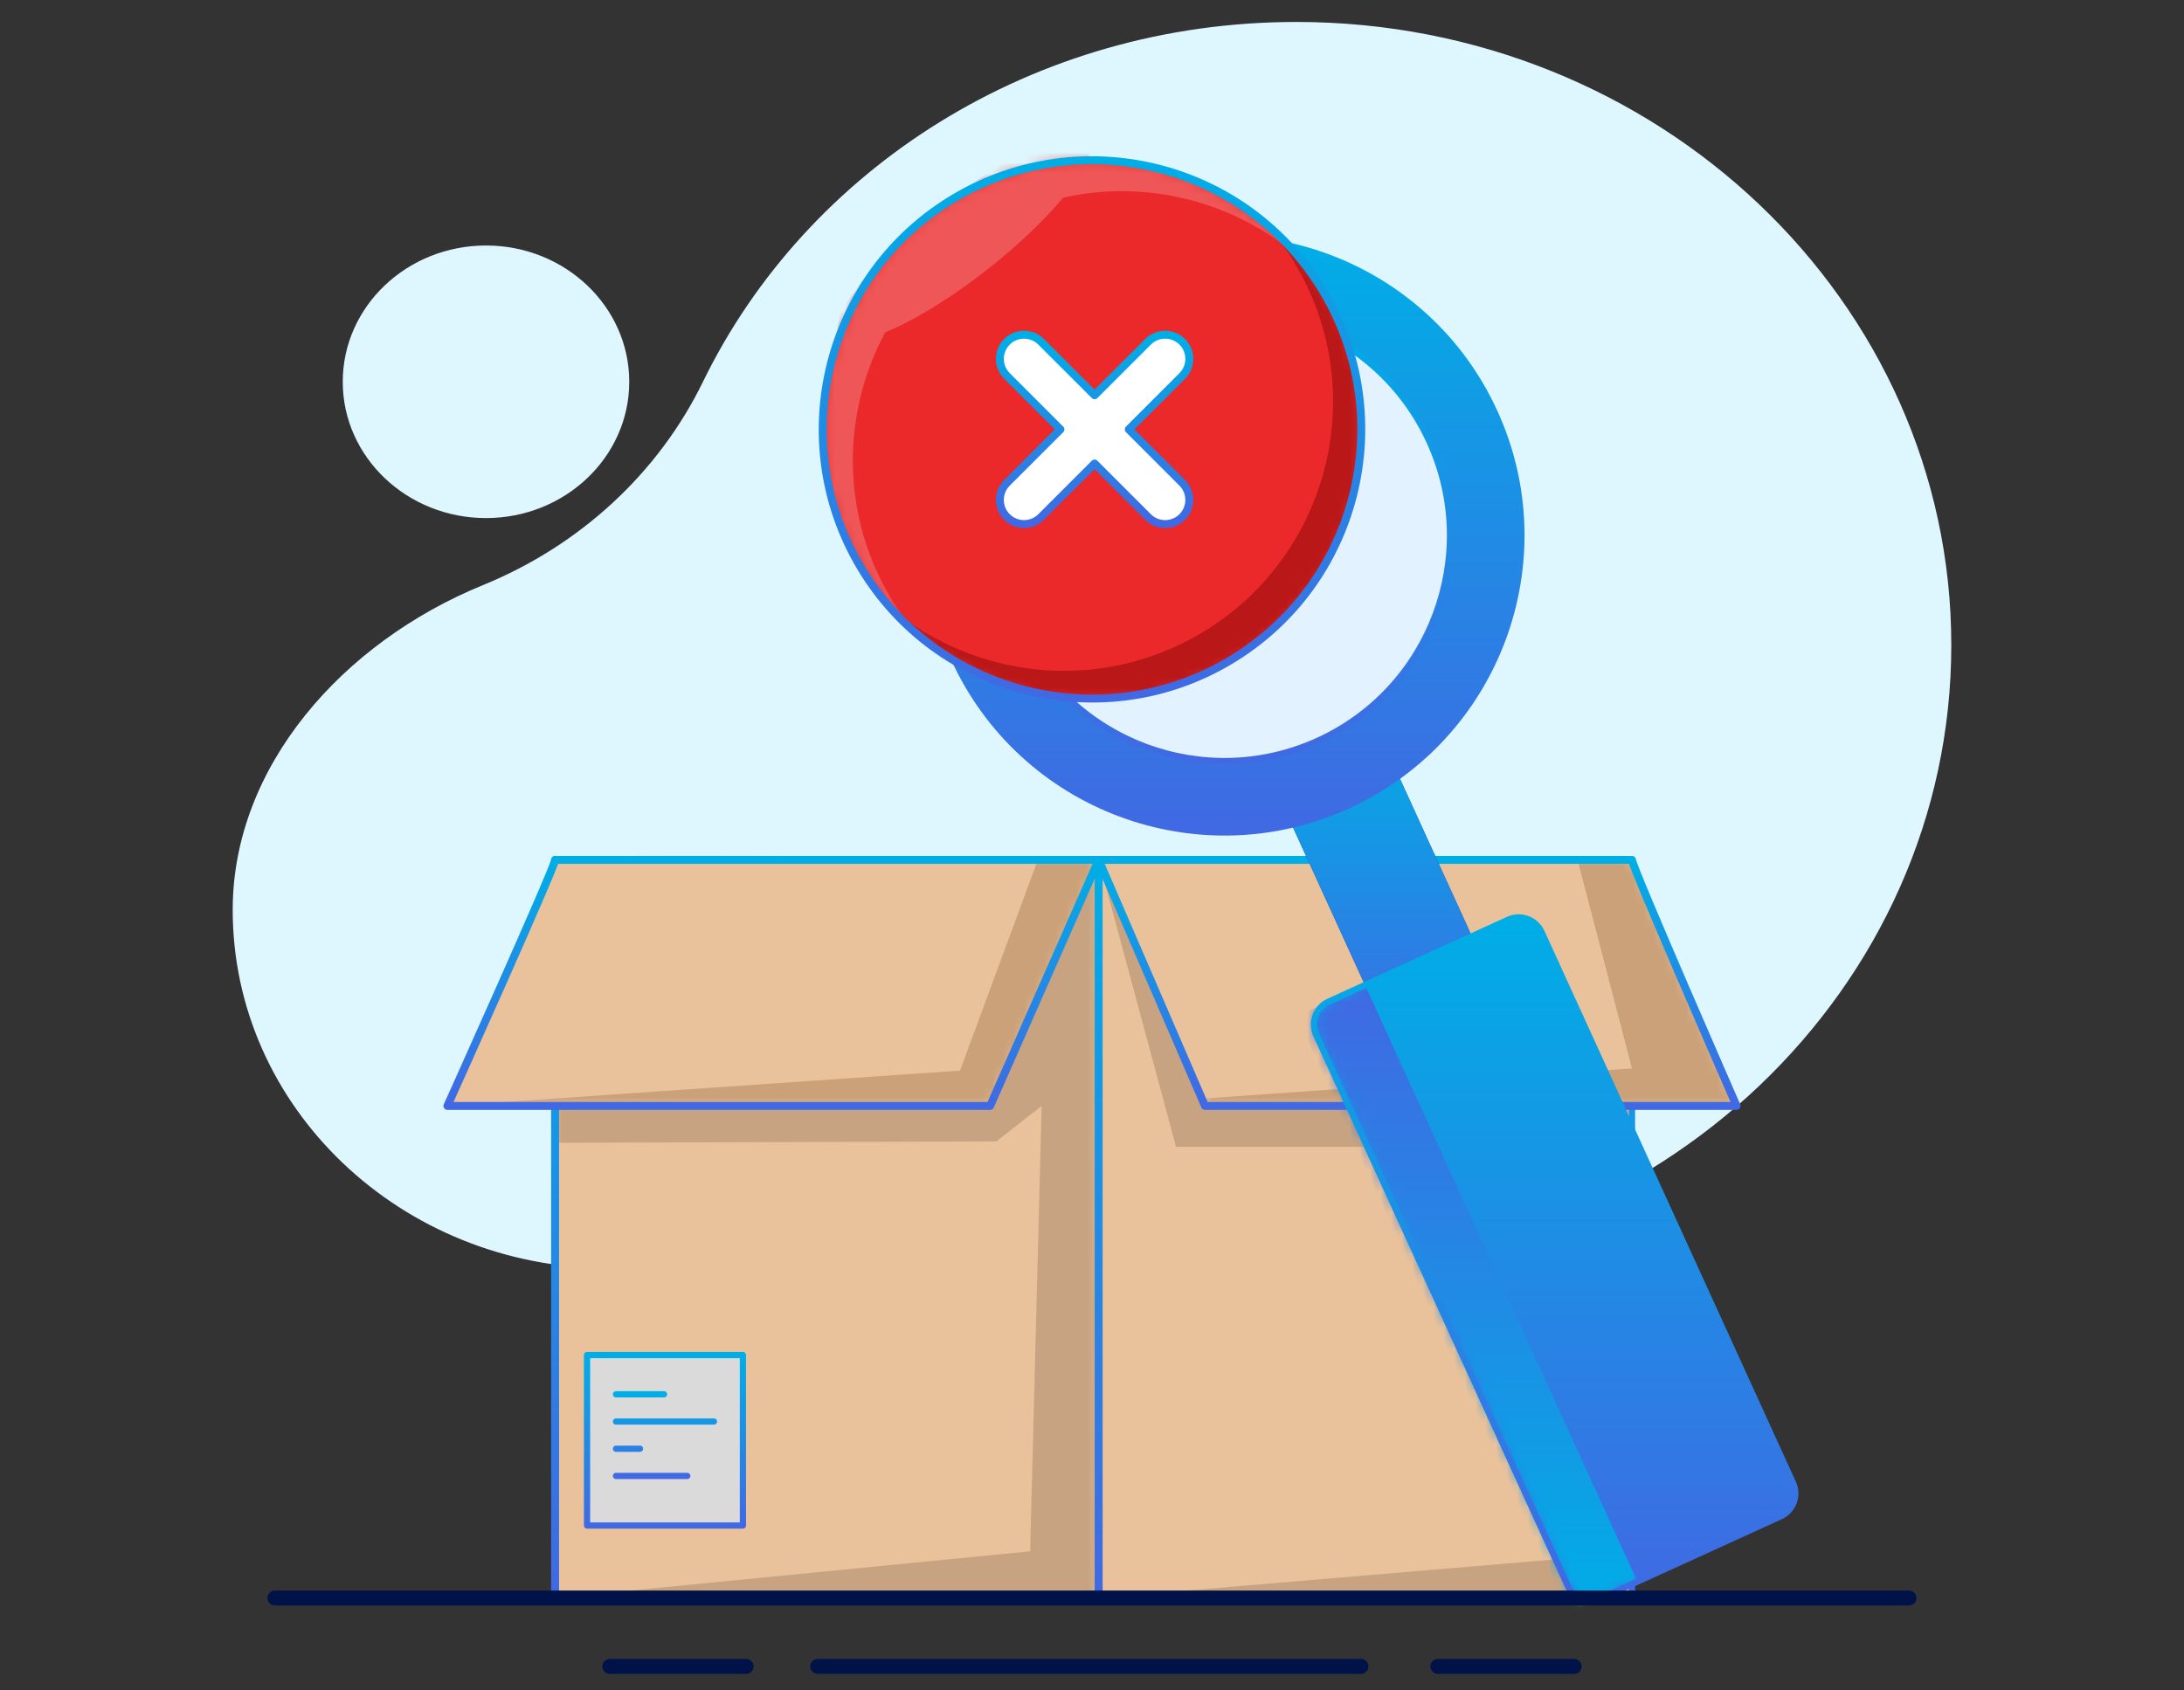 <svg width="208" height="161" viewBox="0 0 208 161" fill="none" xmlns="http://www.w3.org/2000/svg">
<rect x="0" y="0" width="208" height="161" fill="#333333" stroke="none"/>
<path fill-rule="evenodd" clip-rule="evenodd" d="M46.285 23.387C53.815 23.387 59.928 29.204 59.928 36.369C59.928 43.535 53.814 49.352 46.285 49.352C38.756 49.352 32.643 43.535 32.643 36.369C32.643 29.204 38.756 23.387 46.285 23.387ZM102.168 117.27C92.418 113.903 81.688 114.191 72.153 118.073C67.82 119.843 63.049 120.822 58.04 120.822C38.238 120.822 22.162 105.523 22.162 86.68C22.162 73 32.657 61.189 45.984 55.743C55.253 51.961 62.725 45.052 66.962 36.343C76.841 16.076 98.389 2.092 123.456 2.092C157.886 2.092 185.838 28.692 185.838 61.456C185.838 94.221 157.886 120.821 123.456 120.821C115.981 120.821 108.812 119.568 102.168 117.269V117.27Z" fill="#DEF7FF"/>
<path fill-rule="evenodd" clip-rule="evenodd" d="M155.427 81.914V152.228H52.866V81.914H155.427Z" fill="#E9C19B"/>
<mask id="mask0_0_315" style="mask-type:luminance" maskUnits="userSpaceOnUse" x="52" y="81" width="104" height="72">
<path d="M155.427 81.914V152.228H52.866V81.914H155.427Z" fill="white"/>
</mask>
<g mask="url(#mask0_0_315)">
<path fill-rule="evenodd" clip-rule="evenodd" d="M155.427 81.914V152.228H104.635L150.313 148.365L150.352 141.741L150.585 109.245H112.002L104.635 81.914H155.427Z" fill="#C7A381"/>
</g>
<path d="M155.427 81.914V152.228H52.866V81.914H155.427Z" stroke="url(#paint0_linear_0_315)" stroke-width="0.592" stroke-linecap="round" stroke-linejoin="round"/>
<path fill-rule="evenodd" clip-rule="evenodd" d="M104.635 81.914V152.228H52.866V81.914H104.635Z" fill="#E9C19B"/>
<mask id="mask1_0_315" style="mask-type:luminance" maskUnits="userSpaceOnUse" x="52" y="81" width="53" height="72">
<path d="M104.635 81.914V152.228H52.866V81.914H104.635Z" fill="white"/>
</mask>
<g mask="url(#mask1_0_315)">
<path fill-rule="evenodd" clip-rule="evenodd" d="M52.866 81.914V108.862L94.89 108.731L99.205 105.352L98.108 147.78L52.866 152.228H104.635V81.914C104.635 81.914 52.102 80.964 52.866 81.914Z" fill="#C7A381"/>
</g>
<path d="M104.635 81.914V152.228H52.866V81.914H104.635Z" stroke="url(#paint1_linear_0_315)" stroke-width="0.756" stroke-linecap="round" stroke-linejoin="round"/>
<path fill-rule="evenodd" clip-rule="evenodd" d="M52.866 81.914H104.635L94.297 105.352H42.61C42.61 105.352 52.866 82.566 52.866 81.914H52.866Z" fill="#E9C19B"/>
<mask id="mask2_0_315" style="mask-type:luminance" maskUnits="userSpaceOnUse" x="42" y="81" width="63" height="25">
<path d="M52.866 81.914H104.635L94.297 105.352H42.61C42.61 105.352 52.866 82.566 52.866 81.914H52.866Z" fill="white"/>
</mask>
<g mask="url(#mask2_0_315)">
<path fill-rule="evenodd" clip-rule="evenodd" d="M98.841 81.914H104.635L94.298 105.352H42.611L91.432 101.988L98.841 81.914Z" fill="#CAA178"/>
</g>
<path d="M52.866 81.914H104.635L94.297 105.352H42.61C42.61 105.352 52.866 82.566 52.866 81.914H52.866Z" stroke="url(#paint2_linear_0_315)" stroke-width="0.756" stroke-linecap="round" stroke-linejoin="round"/>
<path fill-rule="evenodd" clip-rule="evenodd" d="M155.427 81.914H104.635L114.761 105.352H165.39C165.39 105.352 155.427 82.566 155.427 81.914Z" fill="#E9C19B"/>
<mask id="mask3_0_315" style="mask-type:luminance" maskUnits="userSpaceOnUse" x="104" y="81" width="62" height="25">
<path d="M155.427 81.914H104.635L114.761 105.352H165.39C165.39 105.352 155.427 82.566 155.427 81.914Z" fill="white"/>
</mask>
<g mask="url(#mask3_0_315)">
<path fill-rule="evenodd" clip-rule="evenodd" d="M150.247 81.914H155.427L165.39 105.352H104.635L155.427 101.781L150.247 81.914Z" fill="#CAA178"/>
</g>
<path d="M155.427 81.914H104.635L114.761 105.352H165.39C165.39 105.352 155.427 82.566 155.427 81.914Z" stroke="url(#paint3_linear_0_315)" stroke-width="0.756" stroke-linecap="round" stroke-linejoin="round"/>
<path fill-rule="evenodd" clip-rule="evenodd" d="M70.753 129.083V145.324H55.909V129.083H70.753Z" fill="#DADADA" stroke="url(#paint4_linear_0_315)" stroke-width="0.592" stroke-linecap="round" stroke-linejoin="round"/>
<path d="M58.665 132.824H63.24M58.665 135.416H67.997M58.665 138.008H60.953M58.665 140.599H65.457" stroke="url(#paint5_linear_0_315)" stroke-width="0.592" stroke-linecap="round" stroke-linejoin="round"/>
<path fill-rule="evenodd" clip-rule="evenodd" d="M131.09 69.281L143.321 96.078L133.144 100.721L120.912 73.925L131.09 69.281Z" fill="url(#paint6_linear_0_315)"/>
<mask id="mask4_0_315" style="mask-type:luminance" maskUnits="userSpaceOnUse" x="120" y="69" width="24" height="32">
<path d="M131.09 69.281L143.321 96.078L133.144 100.721L120.912 73.925L131.09 69.281Z" fill="white"/>
</mask>
<g mask="url(#mask4_0_315)">
<path fill-rule="evenodd" clip-rule="evenodd" d="M123.709 72.649L135.94 99.445L133.144 100.721L120.912 73.925L123.709 72.649Z" fill="url(#paint7_linear_0_315)"/>
</g>
<path d="M131.09 69.281L143.321 96.078L133.144 100.721L120.912 73.925L131.09 69.281Z" fill="url(#paint8_linear_0_315)"/>
<path fill-rule="evenodd" clip-rule="evenodd" d="M104.858 25.28C119.063 18.798 135.859 25.067 142.341 39.269C148.824 53.472 142.554 70.264 128.349 76.746C114.144 83.227 97.348 76.958 90.865 62.756C84.383 48.553 90.653 31.761 104.858 25.28Z" fill="url(#paint9_linear_0_315)" stroke="url(#paint10_linear_0_315)" stroke-width="0.592" stroke-linecap="round" stroke-linejoin="round"/>
<path fill-rule="evenodd" clip-rule="evenodd" d="M107.682 31.467C118.472 26.544 131.229 31.306 136.152 42.093C141.076 52.881 136.314 65.635 125.525 70.558C114.735 75.481 101.978 70.719 97.054 59.932C92.13 49.145 96.892 36.39 107.681 31.467H107.682Z" fill="#E2F3FF" stroke="url(#paint11_linear_0_315)" stroke-width="0.592" stroke-linecap="round" stroke-linejoin="round"/>
<path fill-rule="evenodd" clip-rule="evenodd" d="M146.816 88.796L170.768 141.272C171.318 142.476 170.786 143.899 169.582 144.448L152.479 152.251C151.276 152.801 149.852 152.269 149.303 151.066L125.351 98.59C124.802 97.386 125.333 95.963 126.537 95.414L143.64 87.611C144.844 87.061 146.267 87.593 146.816 88.796Z" fill="url(#paint12_linear_0_315)"/>
<mask id="mask5_0_315" style="mask-type:luminance" maskUnits="userSpaceOnUse" x="125" y="87" width="46" height="66">
<path d="M146.816 88.796L170.768 141.272C171.318 142.476 170.786 143.899 169.582 144.448L152.479 152.251C151.276 152.801 149.852 152.269 149.303 151.066L125.351 98.59C124.802 97.386 125.333 95.963 126.537 95.414L143.64 87.611C144.844 87.061 146.267 87.593 146.816 88.796Z" fill="white"/>
</mask>
<g mask="url(#mask5_0_315)">
<path fill-rule="evenodd" clip-rule="evenodd" d="M130 93.834L155.943 150.671L149.411 153.651L123.469 96.814L130 93.834Z" fill="url(#paint13_linear_0_315)"/>
</g>
<path d="M146.816 88.796L170.768 141.272C171.318 142.476 170.786 143.899 169.582 144.448L152.479 152.251C151.276 152.801 149.852 152.269 149.303 151.066L125.351 98.59C124.802 97.386 125.333 95.963 126.537 95.414L143.64 87.611C144.844 87.061 146.267 87.593 146.816 88.796Z" stroke="url(#paint14_linear_0_315)" stroke-width="0.592" stroke-linecap="round" stroke-linejoin="round"/>
<path fill-rule="evenodd" clip-rule="evenodd" d="M90.863 18.881C103.02 11.632 118.777 15.615 126.027 27.77C133.277 39.925 129.294 55.678 117.137 62.927C104.98 70.176 89.223 66.193 81.973 54.038C74.722 41.884 78.706 26.13 90.863 18.881Z" fill="#EB292A"/>
<mask id="mask6_0_315" style="mask-type:luminance" maskUnits="userSpaceOnUse" x="78" y="15" width="52" height="52">
<path d="M90.863 18.881C103.02 11.632 118.777 15.615 126.027 27.77C133.277 39.925 129.294 55.678 117.137 62.927C104.98 70.176 89.223 66.193 81.973 54.038C74.722 41.884 78.706 26.13 90.863 18.881Z" fill="white"/>
</mask>
<g mask="url(#mask6_0_315)">
<path fill-rule="evenodd" clip-rule="evenodd" d="M120.586 21.34C122.689 23.121 124.537 25.273 126.027 27.77C133.277 39.924 129.294 55.678 117.137 62.927C106.348 69.36 92.724 66.947 84.727 57.827C92.859 64.714 104.79 66.046 114.45 60.286C126.607 53.036 130.59 37.283 123.34 25.129C122.524 23.761 121.6 22.496 120.586 21.34H120.586Z" fill="#B91718"/>
<path fill-rule="evenodd" clip-rule="evenodd" d="M87.597 60.776C85.494 58.995 83.646 56.843 82.156 54.346C74.906 42.191 78.89 26.438 91.047 19.189C101.836 12.756 115.459 15.168 123.457 24.288C115.325 17.401 103.393 16.07 93.734 21.83C81.577 29.079 77.593 44.832 84.843 56.987C85.659 58.355 86.583 59.619 87.597 60.776H87.597Z" fill="#EF5657"/>
<path fill-rule="evenodd" clip-rule="evenodd" d="M89.462 19.754C95.973 14.629 102.295 11.784 103.572 13.405C104.848 15.027 100.598 20.503 94.086 25.628C87.575 30.753 81.252 33.597 79.976 31.976C78.7 30.355 82.95 24.878 89.462 19.754Z" fill="#EF5657"/>
</g>
<path d="M90.863 18.881C103.02 11.632 118.777 15.615 126.027 27.77C133.277 39.925 129.294 55.678 117.137 62.927C104.98 70.176 89.223 66.193 81.973 54.038C74.722 41.884 78.706 26.13 90.863 18.881Z" stroke="url(#paint15_linear_0_315)" stroke-width="0.756" stroke-linecap="round" stroke-linejoin="round"/>
<path fill-rule="evenodd" clip-rule="evenodd" d="M100.992 40.904L95.9 35.812C95.001 34.914 95.001 33.456 95.9 32.559C96.798 31.661 98.256 31.661 99.154 32.559L104.247 37.651L109.339 32.559C110.238 31.661 111.696 31.661 112.594 32.559C113.492 33.457 113.492 34.914 112.594 35.812L107.501 40.904L112.594 45.996C113.492 46.894 113.492 48.352 112.594 49.25C111.696 50.148 110.237 50.148 109.339 49.25L104.247 44.158L99.154 49.25C98.256 50.148 96.797 50.148 95.9 49.25C95.001 48.352 95.001 46.894 95.9 45.996L100.992 40.904Z" fill="white" stroke="url(#paint16_linear_0_315)" stroke-width="0.756" stroke-linejoin="round"/>
<path d="M26.188 152.228H181.812M77.87 158.744H129.619M71.064 158.744H58.078M149.923 158.744H136.936" stroke="#001349" stroke-width="1.42" stroke-linecap="round" stroke-linejoin="round"/>
<defs>
<linearGradient id="paint0_linear_0_315" x1="104.146" y1="81.914" x2="104.146" y2="152.228" gradientUnits="userSpaceOnUse">
<stop stop-color="#00AEE6"/>
<stop offset="1" stop-color="#4069E3"/>
</linearGradient>
<linearGradient id="paint1_linear_0_315" x1="78.75" y1="81.914" x2="78.75" y2="152.228" gradientUnits="userSpaceOnUse">
<stop stop-color="#00AEE6"/>
<stop offset="1" stop-color="#4069E3"/>
</linearGradient>
<linearGradient id="paint2_linear_0_315" x1="73.622" y1="81.914" x2="73.622" y2="105.352" gradientUnits="userSpaceOnUse">
<stop stop-color="#00AEE6"/>
<stop offset="1" stop-color="#4069E3"/>
</linearGradient>
<linearGradient id="paint3_linear_0_315" x1="135.012" y1="81.914" x2="135.012" y2="105.352" gradientUnits="userSpaceOnUse">
<stop stop-color="#00AEE6"/>
<stop offset="1" stop-color="#4069E3"/>
</linearGradient>
<linearGradient id="paint4_linear_0_315" x1="63.331" y1="129.083" x2="63.331" y2="145.324" gradientUnits="userSpaceOnUse">
<stop stop-color="#00AEE6"/>
<stop offset="1" stop-color="#4069E3"/>
</linearGradient>
<linearGradient id="paint5_linear_0_315" x1="63.331" y1="132.824" x2="63.331" y2="140.599" gradientUnits="userSpaceOnUse">
<stop stop-color="#00AEE6"/>
<stop offset="1" stop-color="#4069E3"/>
</linearGradient>
<linearGradient id="paint6_linear_0_315" x1="143.321" y1="85.001" x2="120.912" y2="85.001" gradientUnits="userSpaceOnUse">
<stop stop-color="#1C3FC7"/>
<stop offset="1" stop-color="#0E1F61"/>
</linearGradient>
<linearGradient id="paint7_linear_0_315" x1="128.426" y1="72.649" x2="128.426" y2="100.721" gradientUnits="userSpaceOnUse">
<stop stop-color="#00AEE6"/>
<stop offset="1" stop-color="#4069E3"/>
</linearGradient>
<linearGradient id="paint8_linear_0_315" x1="132.117" y1="100.721" x2="132.117" y2="69.281" gradientUnits="userSpaceOnUse">
<stop stop-color="#4069E3"/>
<stop offset="1" stop-color="#00AEE6"/>
</linearGradient>
<linearGradient id="paint9_linear_0_315" x1="116.603" y1="22.723" x2="116.603" y2="79.302" gradientUnits="userSpaceOnUse">
<stop stop-color="#00AEE6"/>
<stop offset="1" stop-color="#4069E3"/>
</linearGradient>
<linearGradient id="paint10_linear_0_315" x1="116.603" y1="22.723" x2="116.603" y2="79.302" gradientUnits="userSpaceOnUse">
<stop stop-color="#00AEE6"/>
<stop offset="1" stop-color="#4069E3"/>
</linearGradient>
<linearGradient id="paint11_linear_0_315" x1="116.603" y1="29.525" x2="116.603" y2="72.5" gradientUnits="userSpaceOnUse">
<stop stop-color="#00AEE6"/>
<stop offset="1" stop-color="#4069E3"/>
</linearGradient>
<linearGradient id="paint12_linear_0_315" x1="148.06" y1="87.394" x2="148.06" y2="152.468" gradientUnits="userSpaceOnUse">
<stop stop-color="#00AEE6"/>
<stop offset="1" stop-color="#4069E3"/>
</linearGradient>
<linearGradient id="paint13_linear_0_315" x1="139.706" y1="93.834" x2="139.706" y2="153.651" gradientUnits="userSpaceOnUse">
<stop stop-color="#4069E3"/>
<stop offset="1" stop-color="#00AEE6"/>
</linearGradient>
<linearGradient id="paint14_linear_0_315" x1="148.06" y1="87.394" x2="148.06" y2="152.468" gradientUnits="userSpaceOnUse">
<stop stop-color="#00AEE6"/>
<stop offset="1" stop-color="#4069E3"/>
</linearGradient>
<linearGradient id="paint15_linear_0_315" x1="104" y1="15.262" x2="104" y2="66.546" gradientUnits="userSpaceOnUse">
<stop stop-color="#00AEE6"/>
<stop offset="1" stop-color="#4069E3"/>
</linearGradient>
<linearGradient id="paint16_linear_0_315" x1="104.247" y1="31.885" x2="104.247" y2="49.923" gradientUnits="userSpaceOnUse">
<stop stop-color="#00AEE6"/>
<stop offset="1" stop-color="#4069E3"/>
</linearGradient>
</defs>
</svg>
